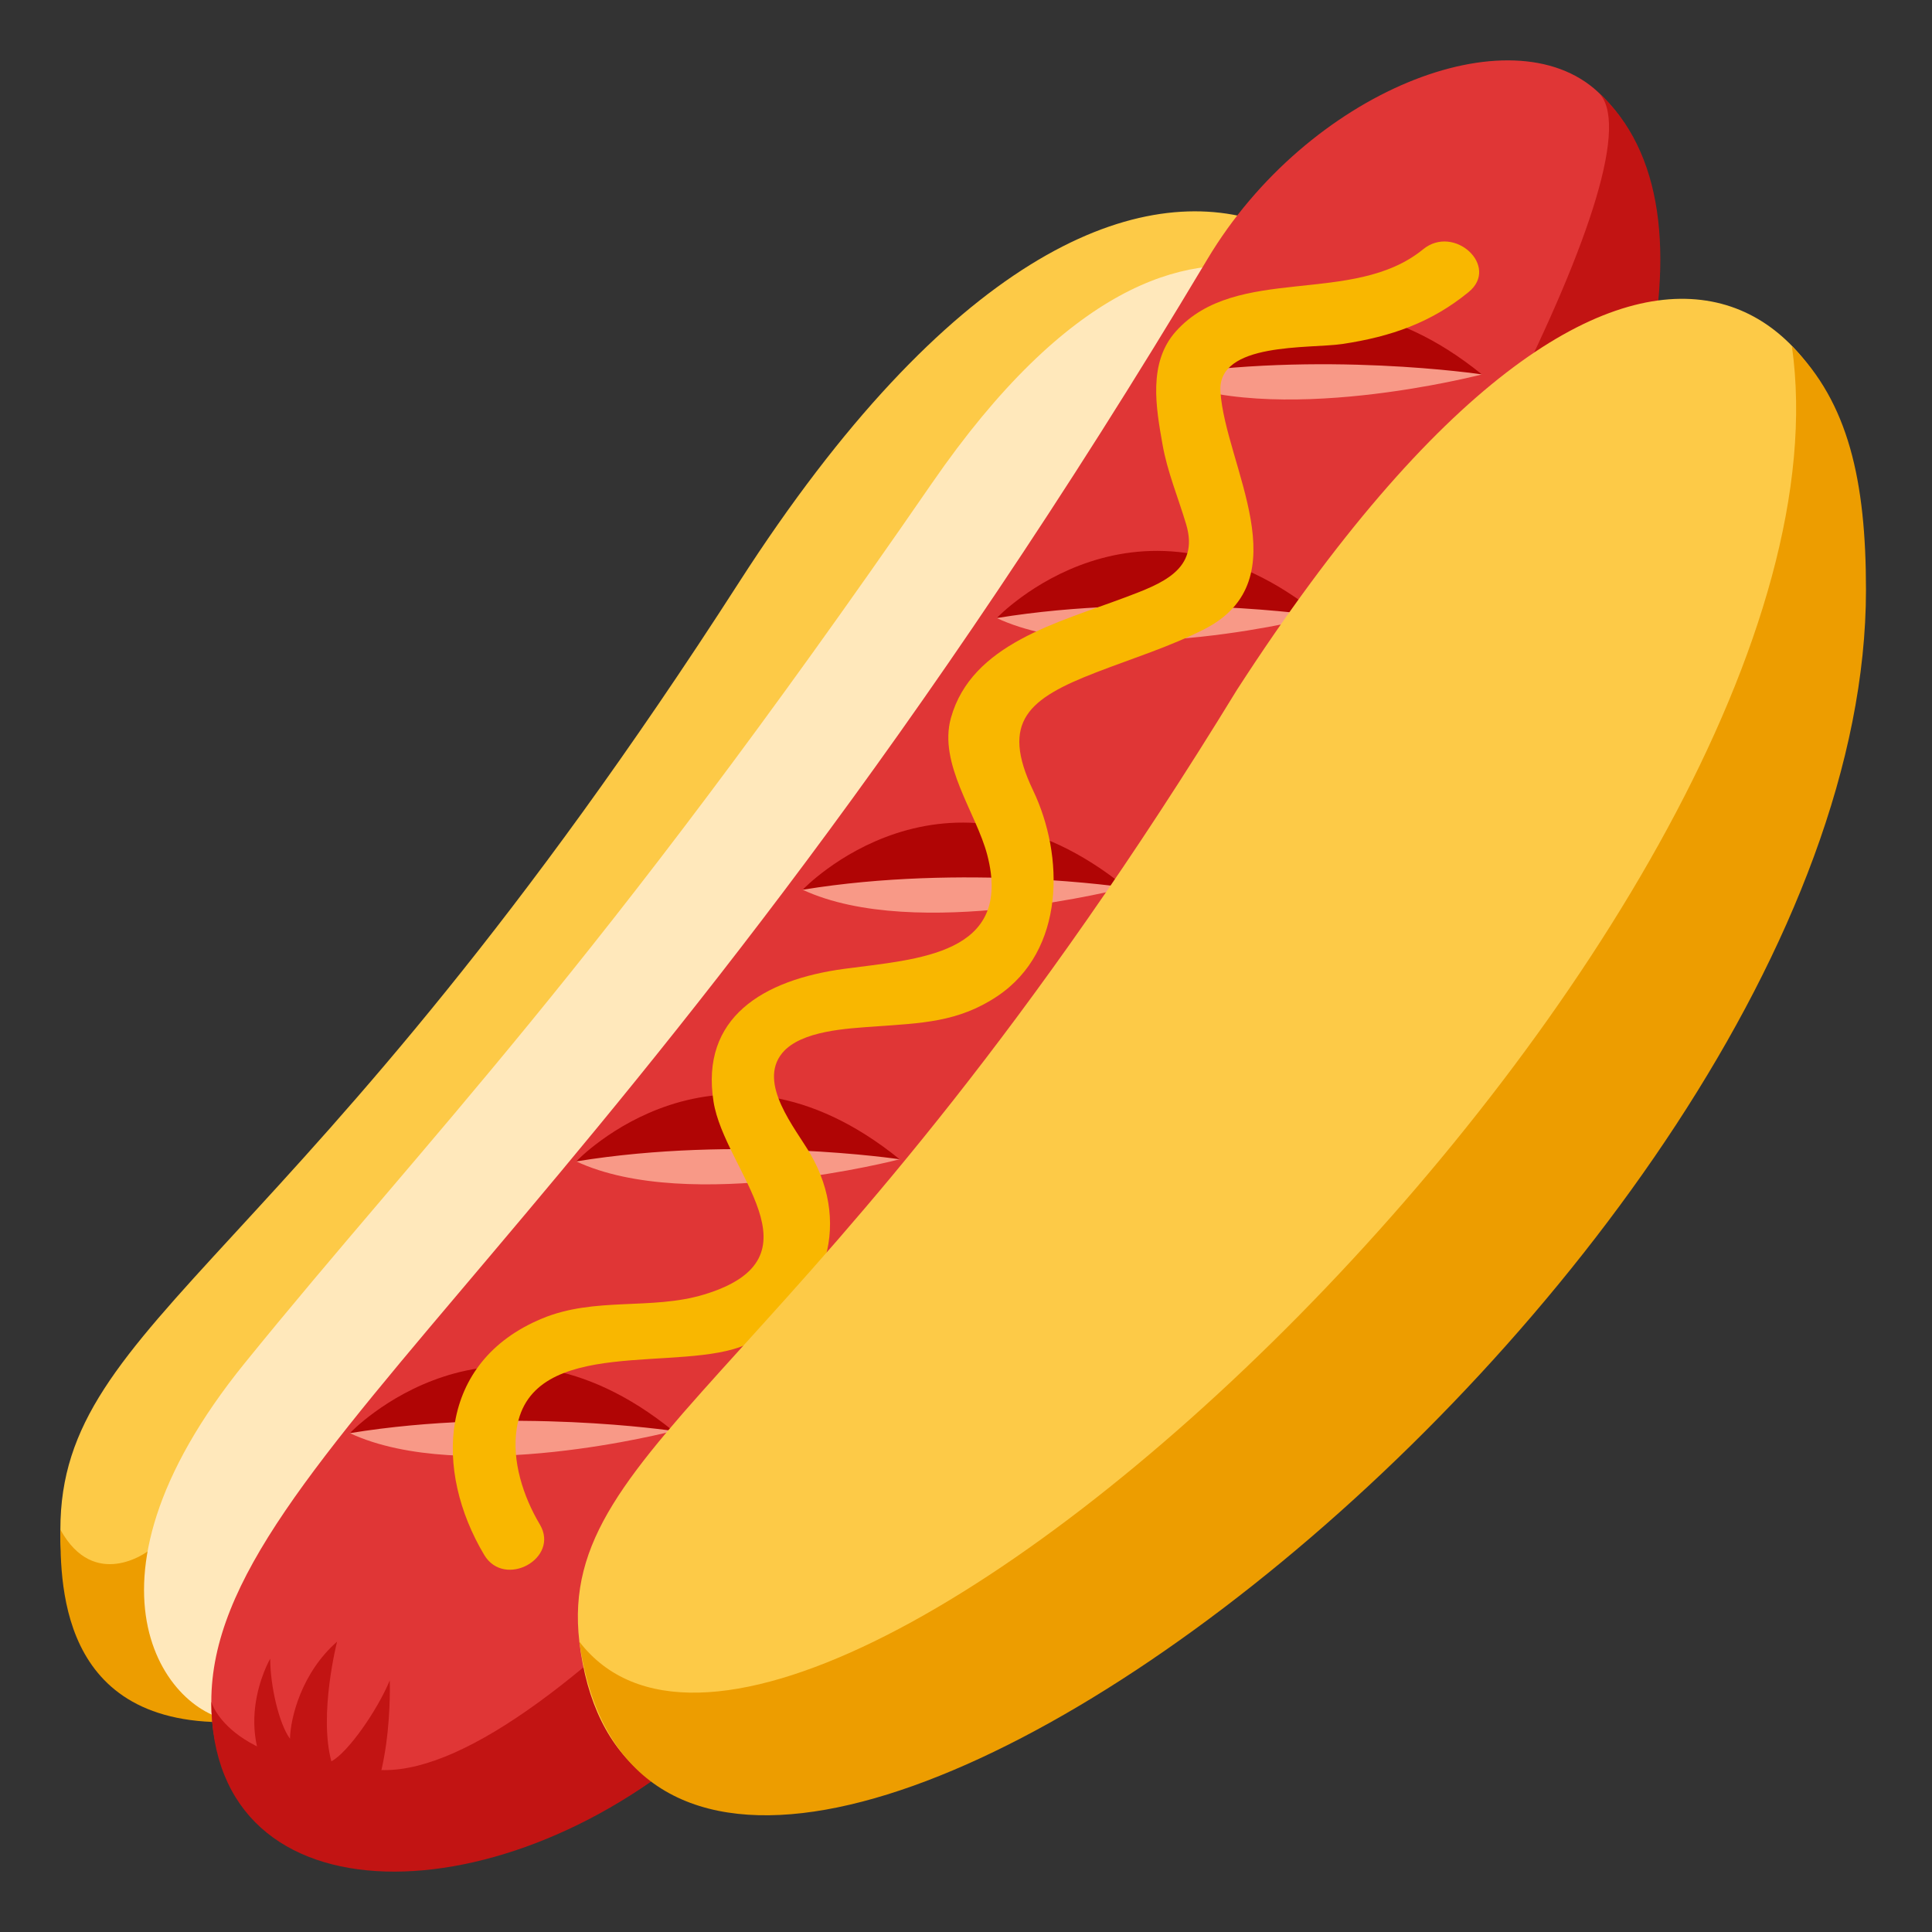<svg xmlns="http://www.w3.org/2000/svg" width="64" height="64"><rect width="100%" height="100%" fill="#333333" stroke="none"/><path fill="#FDCA47" d="M24.476 19.299C9.833 42.068 2 43.639 2 50.67c0 17.137 36.376-2.734 44.709-33.125 2.199-8.028-8.333-19.87-22.233 1.754z"/><path fill="#ED9D00" d="M4.89 51.393S3.125 52.719 2 50.67c0 1.924 0 6.928 6.425 6.33L4.89 51.393z"/><path fill="#FFE8BB" d="M46.243 11.678s-6.337-8.784-15.381 4.342C19.638 32.298 14.229 37.604 8.114 45.146 2 52.689 5.735 57 7.871 57c16.386 0 38.372-27.068 38.372-45.322z"/><path fill="#E03636" d="M52.936 3.048c-2.869-2.673-9.623-.021-12.944 5.545C20.746 40.807 7 48.341 7 56.371c0 7.039 9.862 7.163 16.496 1.102 17.841-16.297 38.02-46.44 29.44-54.425z"/><path fill="#F89987" d="M11.589 47.475s4.554-2.941 10.714-.072c.001-.001-6.964 1.822-10.714.072z"/><path fill="#B00505" d="M11.589 47.475s4.688-4.961 10.714-.072c.001-.001-5.356-.803-10.714.072z"/><path fill="#F89987" d="M19.089 38.473s4.554-2.939 10.714-.07c.001-.001-6.964 1.822-10.714.07z"/><path fill="#B00505" d="M19.089 38.473s4.688-4.957 10.714-.07c.001-.001-5.356-.803-10.714.07z"/><path fill="#F89987" d="M26.589 29.474s4.554-2.941 10.714-.071c.002-.001-6.964 1.82-10.714.071z"/><path fill="#B00505" d="M26.589 29.474s4.688-4.958 10.714-.071c.002-.001-5.356-.805-10.714.071z"/><path fill="#F89987" d="M33.018 20.474s4.555-2.942 10.715-.072c-.001 0-6.965 1.821-10.715.072z"/><path fill="#B00505" d="M33.018 20.474s4.688-4.959 10.715-.072c-.001 0-5.358-.803-10.715.072z"/><path fill="#F89987" d="M38.375 12.474c3.75 1.75 10.715-.071 10.715-.071-6.16-2.871-10.715.071-10.715.071z"/><path fill="#B00505" d="M38.375 12.474c5.357-.875 10.715-.071 10.715-.071-6.027-4.888-10.715.071-10.715.071z"/><path fill="#C21413" d="M23.496 57.473c17.841-16.297 38.098-46.515 29.44-54.425 4.213 3.921-29.142 55.589-40.192 55.589-5.17 0-5.744-2.266-5.744-2.266 0 7.469 9.862 7.163 16.496 1.102z"/><path fill="#F9B700" d="M17.882 50.498c-.554-.93-.934-2.115-.764-3.182.498-3.119 5.472-1.812 7.614-2.782 2.585-1.173 3.514-3.894 2.112-6.308-.491-.847-1.76-2.338-.93-3.344.62-.75 2.186-.813 3.07-.878 1.53-.112 2.762-.137 4.057-1.006 2.26-1.515 2.21-4.662 1.183-6.812-1.1-2.295-.141-3.05 2.076-3.908 1.208-.468 2.446-.85 3.601-1.439 3.213-1.642.686-5.436.527-7.869-.104-1.65 2.948-1.411 4.049-1.576 1.611-.244 2.938-.708 4.174-1.72 1.039-.849-.478-2.259-1.51-1.415-2.318 1.895-6.174.476-8.184 2.713-.935 1.04-.662 2.533-.446 3.756.156.892.521 1.767.781 2.637.452 1.513-.816 1.972-2.031 2.429-2.22.835-5.072 1.535-5.759 3.983-.429 1.524.839 3.15 1.202 4.542.867 3.32-2.306 3.449-4.729 3.774-2.714.364-4.776 1.624-4.338 4.402.361 2.294 3.729 5.165-.318 6.389-1.742.526-3.617.064-5.37.797-3.45 1.438-3.573 5.034-1.91 7.826.672 1.128 2.515.118 1.843-1.009z"/><path fill="#C21413" d="M12.911 55.666c-.409.991-1.387 2.393-1.934 2.68-.424-1.563.189-3.964.189-3.964-1.182 1.035-1.545 2.533-1.56 3.216-.364-.494-.655-1.757-.655-2.652 0 0-1.547 2.652.655 4.791l1.889 1.076c1.564-1.202 1.416-5.147 1.416-5.147z"/><path fill="#FDCA47" d="M40.979 22.846C27.048 45.615 18.405 47.684 19.192 54.383c1.919 16.328 36.565-5.271 42.544-34.839.514-9.449-7.486-17.211-20.757 3.302z"/><path fill="#ED9D00" d="M59.359 11.467C62 30.233 26.589 64 19.192 54.383 21.833 73 61.813 42.417 61.813 19.539c0-3.622-.584-6.202-2.454-8.072z"/></svg>